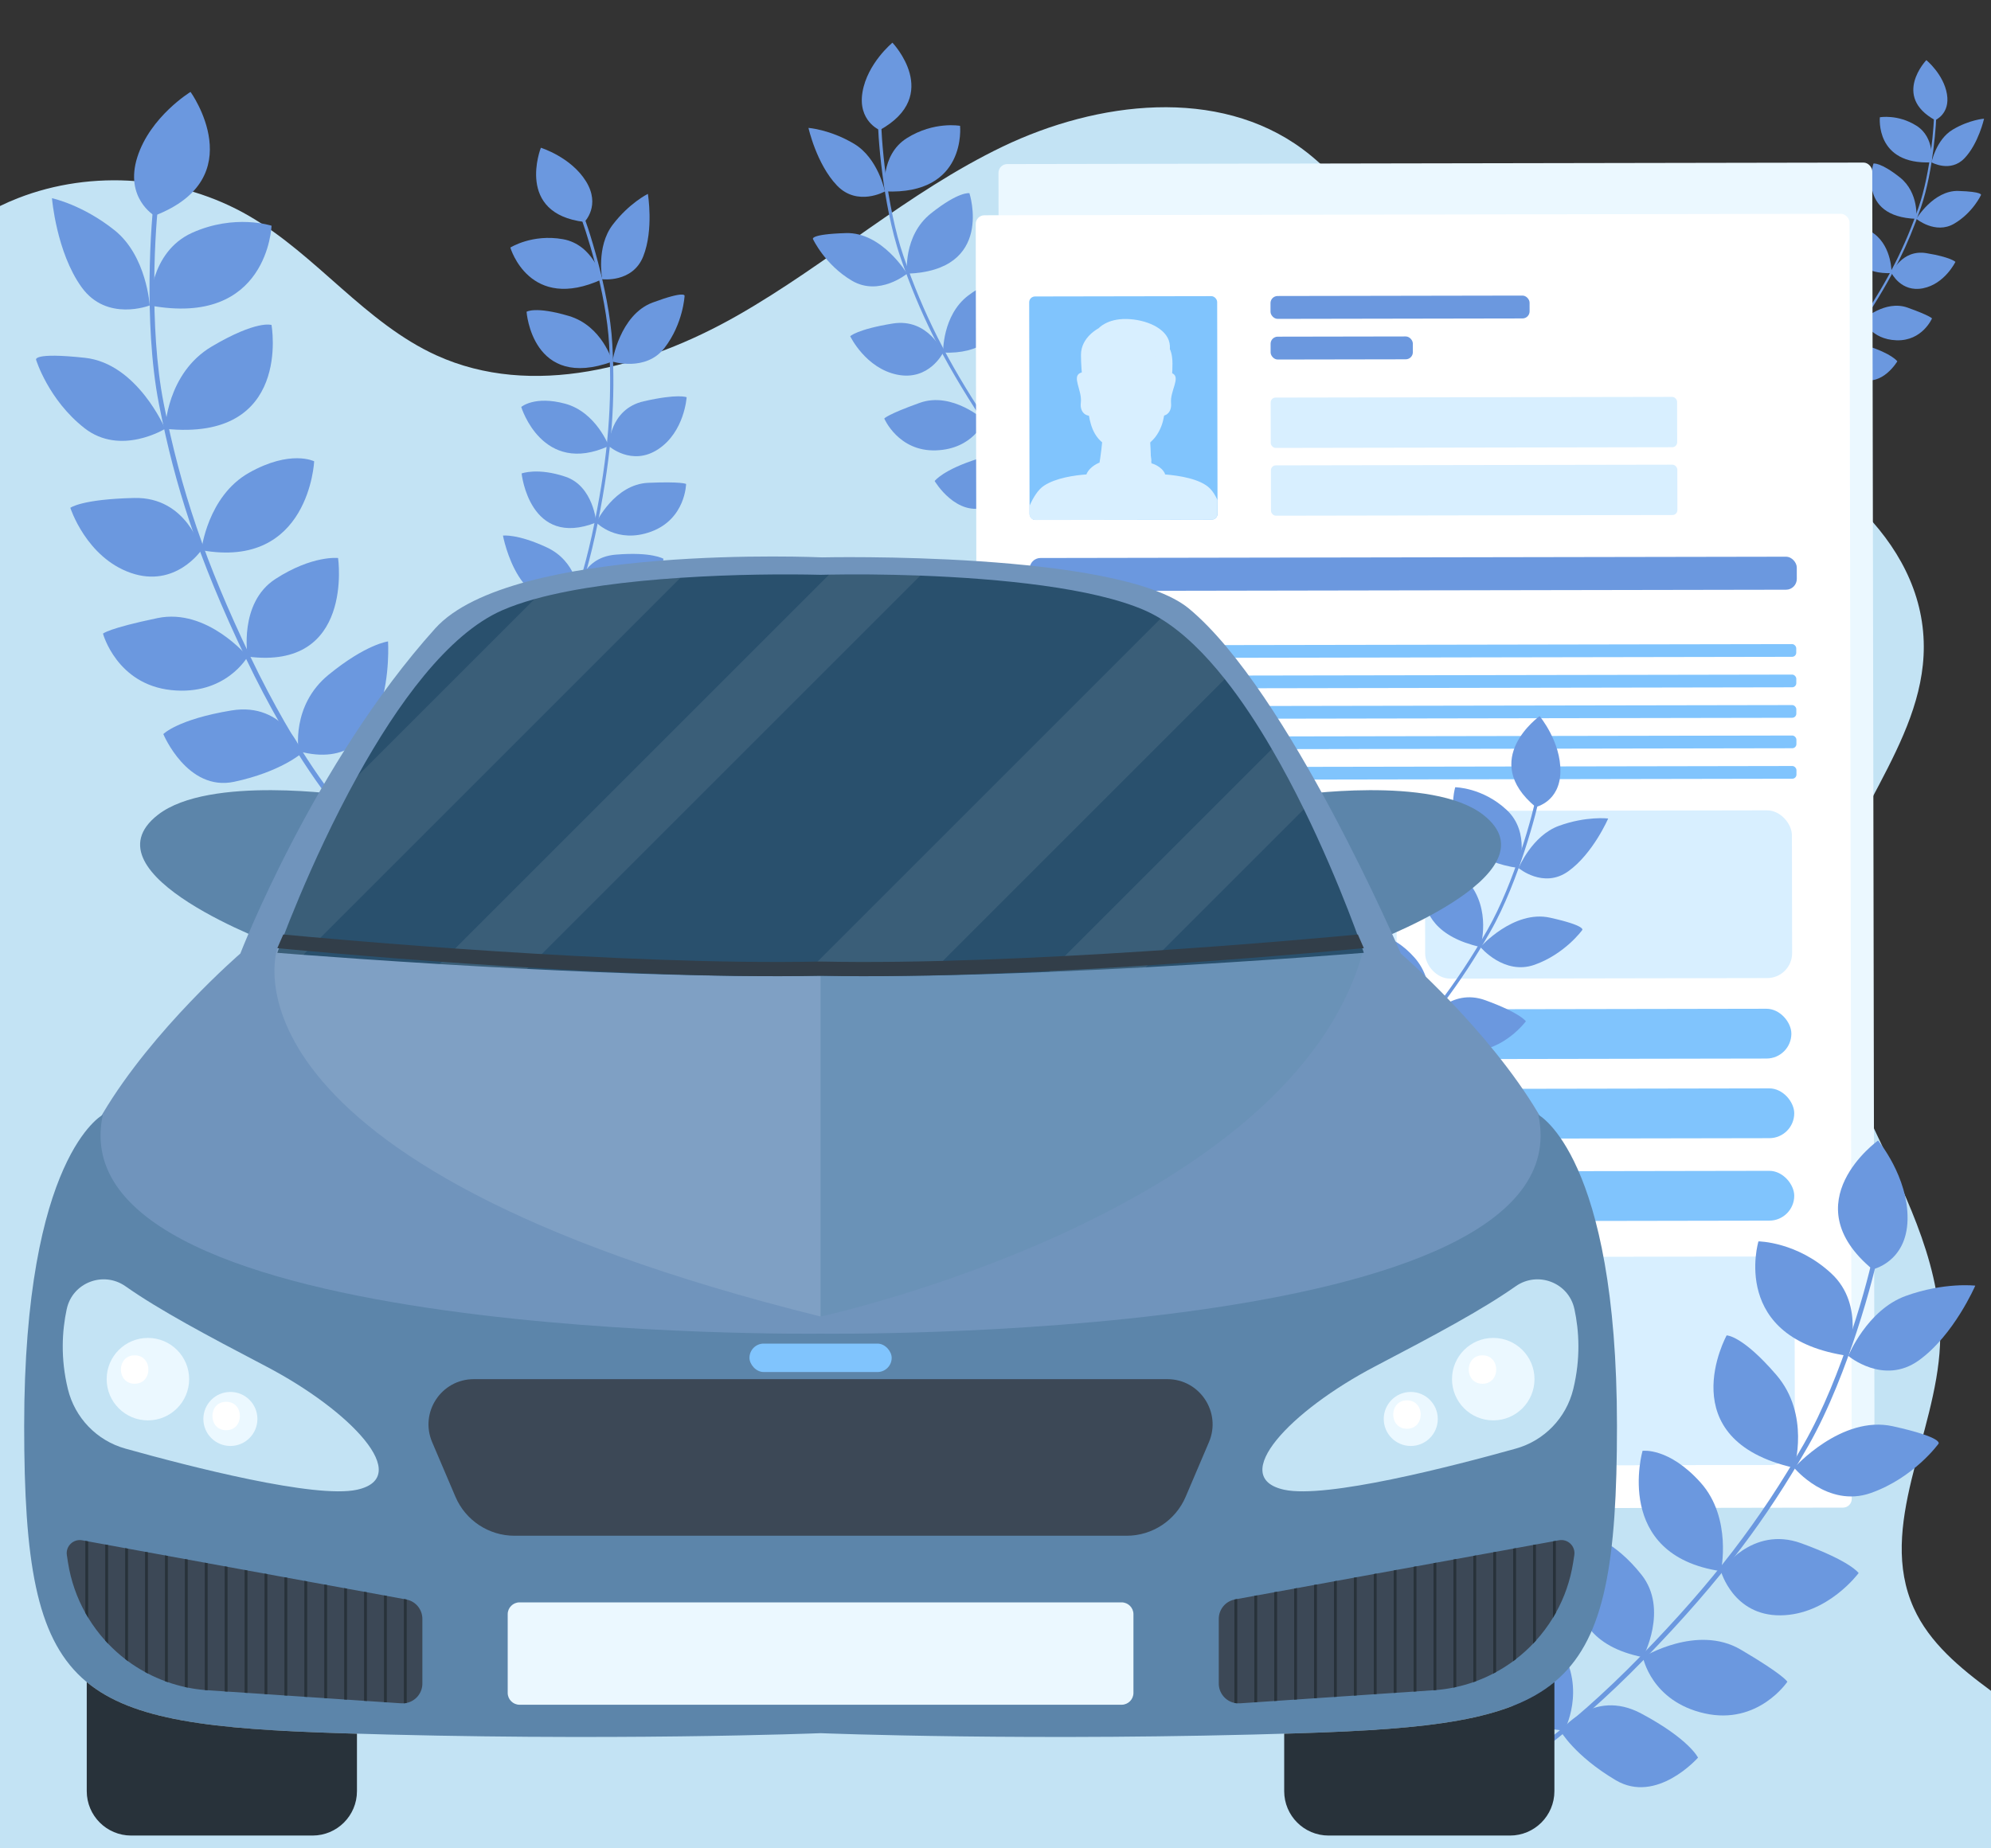 <?xml version="1.0" encoding="UTF-8"?>
<svg id="main" xmlns="http://www.w3.org/2000/svg" xmlns:xlink="http://www.w3.org/1999/xlink" viewBox="0 0 700 650">
  <rect x="0" y="0" width="700" height="650" fill="#333333" stroke="none"/>
  <defs>
    <style>
      .cls-1 {
        fill: #5c85aa;
      }

      .cls-1, .cls-2, .cls-3, .cls-4, .cls-5, .cls-6, .cls-7, .cls-8, .cls-9, .cls-10, .cls-11, .cls-12, .cls-13, .cls-14, .cls-15, .cls-16, .cls-17 {
        stroke-width: 0px;
      }

      .cls-2 {
        fill: #6a92b7;
      }

      .cls-3 {
        fill: #6b98df;
      }

      .cls-4 {
        fill: #80c4fd;
      }

      .cls-5 {
        fill: #7094bc;
      }

      .cls-6 {
        fill: #29506d;
      }

      .cls-7 {
        fill: #d8efff;
      }

      .cls-8 {
        fill: none;
      }

      .cls-9 {
        opacity: .08;
      }

      .cls-9, .cls-11 {
        fill: #fff;
      }

      .cls-10 {
        fill: #323e49;
      }

      .cls-12 {
        fill: #3c4856;
      }

      .cls-18 {
        clip-path: url(#clippath);
      }

      .cls-13 {
        fill: #28323a;
      }

      .cls-14 {
        fill: #c3e3f4;
      }

      .cls-15 {
        fill: #f4b49a;
      }

      .cls-16 {
        opacity: .12;
      }

      .cls-16, .cls-17 {
        fill: #ebf8ff;
      }
    </style>
    <clipPath id="clippath">
      <rect id="mask-2" data-name="mask" class="cls-8" width="700" height="650"/>
    </clipPath>
  </defs>
  <g id="mask">
    <g class="cls-18">
      <g id="main-2" data-name="main">
        <path id="background" class="cls-14" d="m700,594.6v55.4H0V72.45c2.05-1,4.13-1.91,6.25-2.74,26.22-10.26,57.07-7.88,81.4,6.28,23.7,13.8,40.82,37.62,65.78,48.97,33.62,15.29,73.65,4.32,105.74-13.95,32.1-18.27,60.08-43.48,93.38-59.47,33.3-15.98,75.68-21.08,105.38.87,17.2,12.71,27.62,32.54,43.05,47.34,27.57,26.42,67.46,34.02,103.04,47.87,35.59,13.85,72.25,41.54,72.35,79.72.09,34.73-30.29,62.71-35.27,97.08-7.48,51.54,43.28,96.55,40.97,148.58-1.4,31.49-22.18,63.75-9.23,92.49,5.52,12.24,16.27,21.08,27.16,29.11Z"/>
        <g id="leaves">
          <g>
            <path class="cls-3" d="m54.31,75.85s-10.58-6.23-6.04-20.56c4.54-14.33,18.72-22.97,18.72-22.97,0,0,21.8,30.29-12.68,43.54Z"/>
            <path class="cls-3" d="m52.63,107.41s-1.04-17.39-12.34-26.43c-11.3-9.03-22.02-11.28-22.02-11.28,0,0,1.54,18.98,10.42,31.31,8.88,12.33,23.94,6.4,23.94,6.4Z"/>
            <path class="cls-3" d="m58.06,150.79s-9.75-22.97-28.21-24.96c-18.46-2-17.16.69-17.16.69,0,0,4.29,14.06,16.98,24.02,12.69,9.97,28.39.25,28.39.25Z"/>
            <path class="cls-3" d="m70.8,193.47s-5.03-18.78-23.62-18.35c-18.59.43-22.45,3.46-22.45,3.46,0,0,5.55,17.42,21.26,22.89,15.72,5.47,24.81-8,24.81-8Z"/>
            <path class="cls-3" d="m87.07,230.9s-14.26-17.17-31.69-13.54c-17.43,3.63-19.17,5.47-19.17,5.47,0,0,4.8,17.82,23.98,19.85,19.18,2.03,26.88-11.77,26.88-11.77Z"/>
            <path class="cls-3" d="m106.19,264.8s-5.94-18.08-24.86-14.95c-18.91,3.13-23.91,8.3-23.91,8.3,0,0,8.44,20.28,24.88,16.78,16.44-3.49,23.89-10.14,23.89-10.14Z"/>
            <path class="cls-3" d="m52.63,107.41s-.11-18.77,14.91-25.54c15.02-6.76,27.93-2.49,27.93-2.49,0,0-1.22,35.79-42.84,28.03Z"/>
            <path class="cls-3" d="m58.06,150.79s.52-19.56,16.41-28.95c15.89-9.39,20.99-7.56,20.99-7.56,0,0,7.4,41.2-37.4,36.51Z"/>
            <path class="cls-3" d="m70.8,193.47s2.14-18.97,16.75-27.21c14.61-8.24,22.91-4.04,22.91-4.04,0,0-1.76,38.13-39.66,31.26Z"/>
            <path class="cls-3" d="m87.07,230.9s-3.24-18.89,9.77-27.3c13.02-8.41,22.02-7.37,22.02-7.37,0,0,5.72,39.57-31.8,34.67Z"/>
            <path class="cls-3" d="m105,264.19s-2.77-16.04,10.51-26.89c13.28-10.85,20.92-11.73,20.92-11.73,0,0,3.04,47.98-31.43,38.62Z"/>
            <path class="cls-3" d="m118.51,284.26c-.15-.17-15.04-17.09-32.19-52.99-8.32-17.43-14.77-33.1-19.7-47.91-4.39-13.18-7.8-26.29-10.74-41.27-2.91-14.82-3.4-31.83-3.3-43.5.13-14.86,1.19-25.95,1.73-29.73l1.66.24c-1.43,10.01-3.72,45.82,1.56,72.67,6.01,30.57,14.79,56.29,30.31,88.78,17.04,35.67,31.79,52.43,31.93,52.6l-1.25,1.12Z"/>
          </g>
          <g>
            <path class="cls-3" d="m309.28,45.75s-7.77-3.23-6.04-13.38c1.73-10.15,10.53-17.36,10.53-17.36,0,0,17.65,18.5-4.49,30.74Z"/>
            <path class="cls-3" d="m311.12,67.32s-2.35-11.7-10.87-16.77c-8.52-5.06-16.01-5.57-16.01-5.57,0,0,2.84,12.74,10.03,20.26,7.19,7.52,16.85,2.08,16.85,2.08Z"/>
            <path class="cls-3" d="m318.9,96.24s-8.78-14.66-21.5-14.27c-12.72.39-11.58,2.09-11.58,2.09,0,0,4.24,9.13,13.79,14.7,9.55,5.56,19.29-2.51,19.29-2.51Z"/>
            <path class="cls-3" d="m331.58,124s-5.19-12.27-17.76-10.22c-12.57,2.05-14.9,4.47-14.9,4.47,0,0,5.41,11.29,16.59,13.52,11.18,2.23,16.08-7.77,16.08-7.77Z"/>
            <path class="cls-3" d="m346.16,147.86s-11.3-10.3-22.78-6.2c-11.48,4.11-12.49,5.52-12.49,5.52,0,0,4.94,11.64,18.15,11.2,13.21-.43,17.13-10.53,17.13-10.53Z"/>
            <path class="cls-3" d="m362.33,169.06s-5.74-11.7-18.28-7.79-15.44,7.89-15.44,7.89c0,0,7.64,12.96,18.47,9.04,10.82-3.92,15.25-9.14,15.25-9.14Z"/>
            <path class="cls-3" d="m311.12,67.32s-1.84-12.73,7.71-18.74c9.55-6.01,18.71-4.33,18.71-4.33,0,0,2.55,24.4-26.42,23.06Z"/>
            <path class="cls-3" d="m318.9,96.24s-1.49-13.32,8.4-21.19c9.89-7.87,13.53-7.11,13.53-7.11,0,0,8.92,27.25-21.93,28.31Z"/>
            <path class="cls-3" d="m331.58,124s-.34-13.07,8.8-20.05c9.14-6.97,15.17-4.91,15.17-4.91,0,0,2.41,26.04-23.96,24.96Z"/>
            <path class="cls-3" d="m346.16,147.86s-3.98-12.51,4.05-19.45c8.04-6.94,14.25-7.08,14.25-7.08,0,0,7.62,26.31-18.3,26.53Z"/>
            <path class="cls-3" d="m361.46,168.76s-3.4-10.62,4.59-19.24c7.99-8.62,13.09-9.94,13.09-9.94,0,0,6.59,32.27-17.68,29.17Z"/>
            <path class="cls-3" d="m372.53,181.1c-.12-.1-11.82-10.17-26.85-32.92-7.29-11.04-13.15-21.06-17.89-30.65-4.22-8.53-7.77-17.1-11.19-26.99-3.37-9.78-5.32-21.28-6.35-29.21-1.32-10.09-1.65-17.72-1.64-20.34h1.15c-.03,6.93,1.8,31.44,7.92,49.17,6.96,20.17,15.35,36.8,28.95,57.38,14.93,22.59,26.52,32.58,26.64,32.67l-.74.88Z"/>
          </g>
          <g>
            <path class="cls-3" d="m680.36,42.27s5.34-2.22,4.15-9.2c-1.19-6.98-7.24-11.93-7.24-11.93,0,0-12.13,12.71,3.09,21.12Z"/>
            <path class="cls-3" d="m679.09,57.09s1.61-8.04,7.47-11.52c5.86-3.48,11-3.83,11-3.83,0,0-1.95,8.75-6.89,13.92s-11.58,1.43-11.58,1.43Z"/>
            <path class="cls-3" d="m673.75,76.96s6.04-10.08,14.77-9.81c8.74.27,7.96,1.44,7.96,1.44,0,0-2.91,6.28-9.48,10.1-6.56,3.82-13.25-1.73-13.25-1.73Z"/>
            <path class="cls-3" d="m665.04,96.04s3.56-8.43,12.21-7.02c8.64,1.41,10.24,3.07,10.24,3.07,0,0-3.72,7.76-11.4,9.29s-11.05-5.34-11.05-5.34Z"/>
            <path class="cls-3" d="m655.02,112.44s7.76-7.08,15.65-4.26c7.89,2.82,8.59,3.79,8.59,3.79,0,0-3.4,8-12.47,7.7-9.08-.3-11.77-7.23-11.77-7.23Z"/>
            <path class="cls-3" d="m643.9,127s3.94-8.04,12.56-5.36,10.61,5.42,10.61,5.42c0,0-5.25,8.91-12.69,6.21s-10.48-6.28-10.48-6.28Z"/>
            <path class="cls-3" d="m679.09,57.09s1.27-8.75-5.3-12.88c-6.56-4.13-12.86-2.97-12.86-2.97,0,0-1.76,16.77,18.16,15.85Z"/>
            <path class="cls-3" d="m673.75,76.96s1.03-9.15-5.77-14.56c-6.8-5.41-9.3-4.89-9.3-4.89,0,0-6.13,18.73,15.07,19.45Z"/>
            <path class="cls-3" d="m665.04,96.04s.23-8.98-6.04-13.78-10.42-3.37-10.42-3.37c0,0-1.65,17.89,16.47,17.15Z"/>
            <path class="cls-3" d="m655.02,112.44s2.74-8.6-2.79-13.37c-5.52-4.77-9.79-4.86-9.79-4.86,0,0-5.23,18.08,12.58,18.23Z"/>
            <path class="cls-3" d="m644.5,126.8s2.33-7.3-3.16-13.22c-5.49-5.92-8.99-6.83-8.99-6.83,0,0-4.53,22.18,12.15,20.05Z"/>
            <path class="cls-3" d="m636.9,135.27c.08-.07,8.12-6.99,18.45-22.62,5.01-7.59,9.03-14.48,12.29-21.06,2.9-5.86,5.34-11.75,7.69-18.55,2.32-6.72,3.65-14.62,4.36-20.07.9-6.94,1.13-12.18,1.12-13.98h-.79c.02,4.76-1.24,21.61-5.44,33.79-4.78,13.86-10.55,25.29-19.89,39.43-10.26,15.52-18.23,22.39-18.3,22.45l.51.6Z"/>
          </g>
          <g>
            <path class="cls-3" d="m205.48,78.05s5.83-5.76.54-14.29c-5.28-8.53-15.86-11.8-15.86-11.8,0,0-9.15,23.16,15.32,26.09Z"/>
            <path class="cls-3" d="m211.72,98.19s-2.17-11.42,3.66-19.11c5.84-7.69,12.4-10.9,12.4-10.9,0,0,2.11,12.53-1.62,21.96-3.73,9.43-14.44,8.05-14.44,8.05Z"/>
            <path class="cls-3" d="m215.3,127.15s2.55-16.45,14.17-20.76c11.62-4.31,11.22-2.36,11.22-2.36,0,0-.48,9.8-7.06,18.32-6.58,8.52-18.33,4.8-18.33,4.8Z"/>
            <path class="cls-3" d="m214.04,156.85s.18-12.97,12.28-15.73c12.1-2.76,15.09-1.43,15.09-1.43,0,0-.74,12.18-10.01,18.29-9.27,6.11-17.36-1.12-17.36-1.12Z"/>
            <path class="cls-3" d="m209.63,183.73s6.42-13.44,18.29-13.94c11.87-.5,13.3.4,13.3.4,0,0-.19,12.31-12.27,16.76-12.08,4.45-19.32-3.22-19.32-3.22Z"/>
            <path class="cls-3" d="m202.8,208.78s.89-12.67,13.64-13.73c12.75-1.07,16.83,1.46,16.83,1.46,0,0-2.15,14.5-13.35,14.93s-17.12-2.65-17.12-2.65Z"/>
            <path class="cls-3" d="m211.72,98.19s-3-12.16-13.82-14.08c-10.82-1.92-18.47,2.95-18.47,2.95,0,0,6.64,22.96,32.3,11.13Z"/>
            <path class="cls-3" d="m215.3,127.15s-3.54-12.57-15.35-16.05c-11.82-3.48-14.82-1.46-14.82-1.46,0,0,1.95,27.86,30.17,17.51Z"/>
            <path class="cls-3" d="m214.04,156.85s-4.49-11.92-15.29-14.87c-10.8-2.94-15.49,1.13-15.49,1.13,0,0,7.37,24.38,30.77,13.74Z"/>
            <path class="cls-3" d="m209.63,183.73s-.99-12.75-10.79-16.07c-9.8-3.32-15.45-1.16-15.45-1.16,0,0,2.77,26.54,26.24,17.23Z"/>
            <path class="cls-3" d="m203.48,208.2s-.83-10.83-11.2-15.68c-10.37-4.85-15.45-4.17-15.45-4.17,0,0,5.88,31.54,26.65,19.85Z"/>
            <path class="cls-3" d="m198.02,223.38c.07-.13,6.94-13.51,12.16-39.55,2.54-12.64,4.14-23.83,4.91-34.22.68-9.24.75-18.28.2-28.46-.54-10.06-3-21.15-4.98-28.68-2.51-9.59-5.01-16.59-5.98-18.96l-1.04.43c2.56,6.24,9.9,29.04,10.87,47.27,1.11,20.76-.36,38.83-5.09,62.39-5.19,25.86-11.99,39.12-12.06,39.25l.99.52Z"/>
          </g>
        </g>
        <g id="file">
          <rect class="cls-17" x="351.41" y="57.48" width="307.21" height="455" rx="3.07" ry="3.07" transform="translate(-.47 .84) rotate(-.1)"/>
          <rect class="cls-11" x="343.41" y="75.48" width="307.21" height="455" rx="3.07" ry="3.07" transform="translate(-.5 .83) rotate(-.1)"/>
          <rect class="cls-7" x="362.47" y="442.19" width="268.42" height="73.23" rx="8.76" ry="8.76" transform="translate(-.8 .83) rotate(-.1)"/>
          <rect class="cls-7" x="362.47" y="442.19" width="268.42" height="73.23" rx="8.76" ry="8.76" transform="translate(-.8 .83) rotate(-.1)"/>
          <rect class="cls-7" x="362.2" y="286.12" width="128.8" height="58.99" rx="8.76" ry="8.76" transform="translate(-.53 .71) rotate(-.1)"/>
          <rect class="cls-7" x="501" y="285.11" width="129.01" height="58.99" rx="8.76" ry="8.76" transform="translate(-.52 .94) rotate(-.1)"/>
          <rect class="cls-4" x="362.37" y="412" width="268.42" height="17.51" rx="8.76" ry="8.76" transform="translate(-.7 .83) rotate(-.1)"/>
          <rect class="cls-4" x="362.37" y="383" width="268.42" height="17.51" rx="8.76" ry="8.76" transform="translate(-.65 .83) rotate(-.1)"/>
          <rect class="cls-4" x="361.37" y="355" width="268.42" height="17.51" rx="8.76" ry="8.76" transform="translate(-.61 .83) rotate(-.1)"/>
          <rect class="cls-4" x="361.8" y="226.78" width="269.71" height="4.47" rx="1.46" ry="1.46" transform="translate(-.38 .83) rotate(-.1)"/>
          <rect class="cls-4" x="361.82" y="237.5" width="269.71" height="4.47" rx="1.46" ry="1.46" transform="translate(-.4 .83) rotate(-.1)"/>
          <rect class="cls-4" x="361.83" y="248.22" width="269.71" height="4.47" rx="1.46" ry="1.46" transform="translate(-.42 .83) rotate(-.1)"/>
          <rect class="cls-4" x="361.85" y="258.93" width="269.71" height="4.47" rx="1.46" ry="1.46" transform="translate(-.43 .83) rotate(-.1)"/>
          <rect class="cls-4" x="361.87" y="269.65" width="269.71" height="4.47" rx="1.46" ry="1.46" transform="translate(-.45 .83) rotate(-.1)"/>
          <path class="cls-15" d="m321.87,275.09c.43.62.7,1.02.74,1.09-.18-.18-1.99-1.99-.74-1.09Z"/>
          <g id="icon">
            <rect class="cls-4" x="361.9" y="104.23" width="66.09" height="78.59" rx="2.05" ry="2.05" transform="translate(-.24 .66) rotate(-.1)"/>
            <g id="man">
              <path class="cls-7" d="m428.04,175.82v4.89c.01,1.13-.91,2.06-2.04,2.06l-61.98.1c-1.13,0-2.06-.92-2.06-2.05v-2.93c1.34-3.02,3.02-5.73,5.08-7.08,4.21-2.77,10.84-3.68,14.93-3.97,2.18-.16,3.64-.15,3.64-.15l19.72-.03s1.72-.01,4.21.18c4.8.38,12.41,1.5,15.83,4.91,1.05,1.04,1.93,2.47,2.66,4.08Z"/>
              <path class="cls-7" d="m405.34,166.65c-7.57,5.27-19.72.03-19.72.03.95-2.78,1.56-7.76,1.93-11.73.3-3.35.43-5.98.43-5.98,0,0,17.63-8.33,16.67-.03-.53,4.66-.25,9.66.1,13.16.27,2.74.59,4.54.59,4.54Z"/>
              <path class="cls-7" d="m404.75,162.1c-7.25.45-13.47-3.8-17.2-7.15.3-3.35.43-5.98.43-5.98,0,0,17.63-8.33,16.67-.03-.53,4.66-.25,9.66.1,13.16Z"/>
              <path class="cls-7" d="m402.5,118.87c-3.55-1.56-7.62-1.64-11.25-.31-3.88,1.42-8.54,4.73-9.12,12.45-1.02,13.49,1.82,26.81,13.54,26.39,13.49-.49,14.5-15.02,14.49-22.28,0-5.91-.71-13.18-7.66-16.24Z"/>
              <path class="cls-7" d="m384.04,134.83s-1.31-5.07-4.28-3.66c-2.96,1.41.76,6.18.24,10.43-.52,4.25,3.12,5.6,5.35,3.9s-1.32-10.67-1.32-10.67Z"/>
              <path class="cls-7" d="m407.88,134.85s1.46-5.03,4.38-3.53-.94,6.16-.54,10.42c.4,4.26-3.28,5.51-5.46,3.74-2.19-1.76,1.62-10.63,1.62-10.63Z"/>
              <path class="cls-7" d="m386.89,123.22s-.48,5.47-2.03,7.65c-2.55,3.59-1.41,9.33-2.58,8.89s-2.22-8.74-2.23-14.97c-.01-6.23,6.21-9.35,6.21-9.35,0,0,2.91-3.38,9.75-3.26,6.85.12,14.12,3.22,15.16,8.41,1.05,5.19-3.1,5.19-9.34,3.13-6.23-2.07-14.95-.49-14.95-.49Z"/>
              <path class="cls-7" d="m405.98,121.63s-.03,5.95,2.07,9.2.54,8.44,2.11,8.44c1.04,0,2.07-5.19,2.06-11.42s-2.75-7.22-2.75-7.22l-3.49,1Z"/>
              <path class="cls-7" d="m385.98,166.92s6.99,6.92,9.73,7.71c0,0,6.74-3,7.62-5.9.89-2.9-7.63-1.07-7.63-1.07l-9.72-.75Z"/>
              <path class="cls-7" d="m396.17,167.44s-8.94-2.46-9.59-4.76c0,0-3.41,1.2-4.62,4.13,0,0,7.1,4.99,11.25,6.02,0,0-.29-2.47,2.96-5.39Z"/>
              <path class="cls-7" d="m395.45,167.44s8.79-2.2,9.43-4.49c0,0,3.56.89,4.78,3.81,0,0-7.08,5.02-11.23,6.06,0,0,.29-2.47-2.98-5.38Z"/>
              <path class="cls-7" d="m396.07,146.37s1.48-1.78,4.63-.4c3.15,1.38,5.8.25,6.92-1.38,1.12-1.63,1.42-6.58,2.49-6.71s-.46,6-.96,8.95c-.5,2.95-3.09,11.6-13.05,11.47-9.96-.12-12.11-7.05-12.93-10.52-.82-3.46-1.98-14.21-1.96-14.37s1.69,6.06,3.43,9.32c1.74,3.26,1.08,3.31,4.85,2.49,3.77-.82,6.6,1.14,6.6,1.14Z"/>
            </g>
          </g>
          <rect class="cls-3" x="446.68" y="104.06" width="91.09" height="8.04" rx="2.5" ry="2.5" transform="translate(-.18 .82) rotate(-.1)"/>
          <rect class="cls-3" x="446.71" y="118.39" width="50.01" height="8.04" rx="2.5" ry="2.5" transform="translate(-.2 .79) rotate(-.1)"/>
          <rect class="cls-7" x="446.75" y="139.74" width="142.89" height="17.7" rx="1.73" ry="1.73" transform="translate(-.25 .86) rotate(-.1)"/>
          <rect class="cls-7" x="446.83" y="163.58" width="142.89" height="17.7" rx="1.73" ry="1.73" transform="translate(-.29 .86) rotate(-.1)"/>
          <rect class="cls-3" x="362" y="196.04" width="269.71" height="11.61" rx="3.8" ry="3.8" transform="translate(-.34 .83) rotate(-.1)"/>
        </g>
        <g id="leaves-2" data-name="leaves">
          <g>
            <path class="cls-3" d="m658.35,446.4s12.02-2.51,12.31-17.55c.29-15.03-10.37-27.76-10.37-27.76,0,0-30.36,21.71-1.94,45.3Z"/>
            <path class="cls-3" d="m649.83,476.83s6.56-16.14,20.16-21.08c13.6-4.93,24.48-3.63,24.48-3.63,0,0-7.54,17.49-19.9,26.32-12.36,8.83-24.73-1.61-24.73-1.61Z"/>
            <path class="cls-3" d="m630.79,516.18s16.59-18.63,34.72-14.61c18.13,4.02,16.03,6.15,16.03,6.15,0,0-8.57,11.94-23.78,17.32-15.21,5.38-26.97-8.86-26.97-8.86Z"/>
            <path class="cls-3" d="m605.05,552.53s10.78-16.18,28.26-9.81c17.47,6.36,20.15,10.47,20.15,10.47,0,0-10.83,14.72-27.48,14.87-16.64.15-20.93-15.53-20.93-15.53Z"/>
            <path class="cls-3" d="m577.63,582.77s19.01-11.69,34.36-2.67c15.35,9.02,16.41,11.32,16.41,11.32,0,0-10.26,15.34-29.08,11.12-18.82-4.22-21.69-19.77-21.69-19.77Z"/>
            <path class="cls-3" d="m548.66,608.76s11.42-15.22,28.34-6.19c16.91,9.02,19.99,15.53,19.99,15.53,0,0-14.5,16.5-28.94,7.93-14.45-8.58-19.38-17.26-19.38-17.26Z"/>
            <path class="cls-3" d="m649.83,476.83s6.12-17.75-5.94-28.97c-12.06-11.22-25.65-11.31-25.65-11.31,0,0-10.32,34.29,31.6,40.28Z"/>
            <path class="cls-3" d="m630.79,516.18s5.77-18.69-6.27-32.68c-12.04-13.99-17.46-13.89-17.46-13.89,0,0-20.21,36.65,23.73,46.57Z"/>
            <path class="cls-3" d="m605.05,552.53s4.05-18.66-7.15-31.15c-11.2-12.49-20.41-11.17-20.41-11.17,0,0-10.55,36.68,27.55,42.32Z"/>
            <path class="cls-3" d="m577.63,582.77s9.12-16.85-.51-28.99c-9.63-12.14-18.5-14.03-18.5-14.03,0,0-18.09,35.65,19.01,43.03Z"/>
            <path class="cls-3" d="m549.99,608.57s7.77-14.3-1.34-28.84c-9.11-14.53-16.05-17.82-16.05-17.82,0,0-18.25,44.48,17.39,46.65Z"/>
            <path class="cls-3" d="m530.76,623.24c.19-.11,19.73-11.36,47.48-39.88,13.47-13.84,24.59-26.62,34.01-39.07,8.38-11.08,15.81-22.4,23.4-35.65,7.51-13.1,13.42-29.07,17.07-40.15,4.64-14.11,7.19-24.96,7.89-28.72l-1.65-.31c-1.85,9.94-11.16,44.59-24.76,68.34-15.48,27.03-32.04,48.58-57.16,74.39-27.57,28.33-46.91,39.48-47.1,39.59l.83,1.46Z"/>
          </g>
          <g>
            <path class="cls-3" d="m539.93,283.8s8.48-1.77,8.68-12.38c.21-10.61-7.31-19.58-7.31-19.58,0,0-21.42,15.32-1.37,31.96Z"/>
            <path class="cls-3" d="m533.92,305.27s4.63-11.39,14.22-14.87c9.6-3.48,17.27-2.56,17.27-2.56,0,0-5.32,12.34-14.04,18.57-8.72,6.23-17.45-1.14-17.45-1.14Z"/>
            <path class="cls-3" d="m520.48,333.03s11.71-13.15,24.5-10.31c12.79,2.84,11.31,4.34,11.31,4.34,0,0-6.05,8.42-16.78,12.22-10.73,3.79-19.03-6.25-19.03-6.25Z"/>
            <path class="cls-3" d="m502.32,358.68s7.61-11.41,19.93-6.92c12.33,4.49,14.22,7.39,14.22,7.39,0,0-7.64,10.39-19.38,10.49-11.74.11-14.77-10.96-14.77-10.96Z"/>
            <path class="cls-3" d="m482.98,380.02s13.41-8.25,24.24-1.89c10.83,6.36,11.58,7.99,11.58,7.99,0,0-7.24,10.82-20.52,7.84-13.28-2.98-15.3-13.95-15.3-13.95Z"/>
            <path class="cls-3" d="m462.54,398.35s8.06-10.74,19.99-4.37c11.93,6.37,14.1,10.96,14.1,10.96,0,0-10.23,11.64-20.42,5.59-10.19-6.05-13.67-12.18-13.67-12.18Z"/>
            <path class="cls-3" d="m533.92,305.27s4.31-12.52-4.19-20.44-18.1-7.98-18.1-7.98c0,0-7.28,24.2,22.29,28.42Z"/>
            <path class="cls-3" d="m520.48,333.03s4.07-13.19-4.42-23.06c-8.5-9.87-12.32-9.8-12.32-9.8,0,0-14.26,25.86,16.74,32.86Z"/>
            <path class="cls-3" d="m502.32,358.68s2.86-13.16-5.04-21.97c-7.9-8.81-14.4-7.88-14.4-7.88,0,0-7.44,25.88,19.44,29.86Z"/>
            <path class="cls-3" d="m482.98,380.02s6.44-11.89-.36-20.46c-6.8-8.57-13.05-9.9-13.05-9.9,0,0-12.77,25.15,13.41,30.36Z"/>
            <path class="cls-3" d="m463.48,398.21s5.48-10.09-.95-20.34c-6.42-10.25-11.33-12.57-11.33-12.57,0,0-12.88,31.38,12.27,32.91Z"/>
            <path class="cls-3" d="m449.91,408.57c.14-.08,13.92-8.02,33.5-28.14,9.5-9.77,17.35-18.78,23.99-27.56,5.91-7.81,11.16-15.81,16.51-25.15,5.3-9.24,9.47-20.51,12.04-28.33,3.27-9.96,5.07-17.61,5.57-20.26l-1.16-.22c-1.31,7.01-7.87,31.46-17.47,48.22-10.92,19.07-22.61,34.27-40.32,52.48-19.45,19.98-33.1,27.86-33.23,27.93l.59,1.03Z"/>
          </g>
        </g>
        <g id="car">
          <path class="cls-1" d="m121.99,279.74s-48.49-7.24-66.49,6.82c-26.93,21.02,42,45.96,42,45.96l24.49-52.77Z"/>
          <path class="cls-1" d="m455.01,279.74s48.49-7.24,66.49,6.82c26.93,21.02-42,45.96-42,45.96l-24.49-52.77Z"/>
          <path class="cls-5" d="m540.85,391.55c-17.65-29.73-48.35-56.23-48.35-56.23,0,0-39.5-92.31-74.5-121.31-24.56-20.35-129-18-129-18,0,0-109-5-136,25-42.62,47.36-68.5,114.31-68.5,114.31,0,0-30.7,26.5-48.35,56.23-17.65,29.73,26.35,58.06,84.35,70.34s168,9.36,168,9.36v1s110,1.92,168-10.36,102-40.62,84.35-70.34Z"/>
          <path class="cls-2" d="m288.5,462.98s166.5-36.12,191-129.55h-191v129.55Z"/>
          <path class="cls-16" d="m97.5,333.43s-26.5,75.53,191,129.55v-140.94l-153-15.12-38,26.51Z"/>
          <path class="cls-1" d="m540.85,392.03c17.35,80.54-252.35,76.97-252.35,76.97,0,0-269.7,3.57-252.35-76.97,0,0-27.65,14.47-27.65,109.47s17,105,111,108,169,0,169,0c0,0,75,3,169,0s111-13,111-108-27.65-109.47-27.65-109.47Z"/>
          <g id="part1">
            <path class="cls-12" d="m148.5,569.3v22.76c0,3.35-2.38,6.13-5.5,6.8-.32.07-.66.12-1,.13-.3.03-.61.03-.93.01l-5.07-.34-1-.07-6-.4-1-.07-6-.41-1-.06-6-.41-1-.07-6-.4-1-.07-6-.41-1-.06-6-.41-1-.07-6-.4-1-.07-6-.4-1-.07-6-.41h-.07c-.31-.02-.62-.04-.93-.07-2.03-.17-4.04-.46-6-.86-.33-.06-.67-.13-1-.21-2.04-.45-4.05-1.02-6-1.7-.33-.12-.67-.24-1-.36-2.06-.77-4.07-1.66-6-2.66-.34-.17-.67-.35-1-.54-2.09-1.13-4.09-2.41-6-3.81-.33-.25-.67-.5-1-.76-2.13-1.64-4.13-3.45-6-5.4-.34-.35-.67-.71-1-1.08-2.24-2.48-4.25-5.17-6-8.05-.35-.57-.68-1.14-1-1.72-3-5.37-5.09-11.32-6.09-17.67l-.4-2.59c-.5-3.14,2.26-5.82,5.38-5.25l1.11.2,1,.19,6,1.09,1,.18,6,1.1,1,.18,6,1.1,1,.18,6,1.09,1,.19,6,1.09,1,.18,6,1.1,1,.18,6,1.1,1,.18,6,1.09,1,.19,6,1.09,1,.18,6,1.1,1,.18,6,1.1,1,.18,6,1.1,1,.18,6,1.09,1,.19,6,1.09,1,.18,6,1.1,1,.18,6,1.1.79.14c.07.01.14.03.21.05,3.2.67,5.5,3.5,5.5,6.79Z"/>
            <path class="cls-13" d="m31,542.06v26.84c-.35-.57-.68-1.14-1-1.72v-25.31l1,.19Z"/>
            <path class="cls-13" d="m38,543.33v34.7c-.34-.35-.67-.71-1-1.08v-33.8l1,.18Z"/>
            <path class="cls-13" d="m45,544.61v39.58c-.33-.25-.67-.5-1-.76v-39l1,.18Z"/>
            <path class="cls-13" d="m52,545.89v42.65c-.34-.17-.67-.35-1-.54v-42.29l1,.18Z"/>
            <path class="cls-13" d="m59,547.17v44.39c-.33-.12-.67-.24-1-.36v-44.22l1,.19Z"/>
            <path class="cls-13" d="m66,548.44v45.03c-.33-.06-.67-.13-1-.21v-45l1,.18Z"/>
            <path class="cls-13" d="m73,549.72v44.68h-.07c-.31-.02-.62-.04-.93-.07v-44.79l1,.18Z"/>
            <polygon class="cls-13" points="80 551 80 594.88 79 594.81 79 550.82 80 551"/>
            <polygon class="cls-13" points="87 552.28 87 595.35 86 595.28 86 552.09 87 552.28"/>
            <polygon class="cls-13" points="94 553.55 94 595.82 93 595.75 93 553.37 94 553.55"/>
            <polygon class="cls-13" points="101 554.83 101 596.29 100 596.23 100 554.65 101 554.83"/>
            <polygon class="cls-13" points="108 556.11 108 596.77 107 596.7 107 555.93 108 556.11"/>
            <polygon class="cls-13" points="115 557.39 115 597.24 114 597.17 114 557.21 115 557.39"/>
            <polygon class="cls-13" points="122 558.67 122 597.71 121 597.65 121 558.48 122 558.67"/>
            <polygon class="cls-13" points="129 559.94 129 598.19 128 598.12 128 559.76 129 559.94"/>
            <polygon class="cls-13" points="136 561.22 136 598.66 135 598.59 135 561.04 136 561.22"/>
            <path class="cls-13" d="m143,562.51v36.35c-.32.07-.66.12-1,.13v-36.67l.79.14c.07.01.14.03.21.05Z"/>
          </g>
          <g id="tires">
            <path class="cls-13" d="m125.5,609.68v20.21c0,8.62-6.99,15.61-15.61,15.61h-63.78c-8.62,0-15.61-6.99-15.61-15.61v-38.36c16.25,13.45,43.67,16.52,89,17.97,2.01.06,4.01.13,6,.18Z"/>
            <path class="cls-13" d="m451.5,609.68v20.21c0,8.62,6.99,15.61,15.61,15.61h63.78c8.62,0,15.61-6.99,15.61-15.61v-38.36c-16.25,13.45-43.67,16.52-89,17.97-2.01.06-4.01.13-6,.18Z"/>
          </g>
          <path class="cls-17" d="m288.5,563.5h-105.83c-2.3,0-4.17,1.87-4.17,4.17v27.66c0,2.3,1.87,4.17,4.17,4.17h211.66c2.3,0,4.17-1.87,4.17-4.17v-27.66c0-2.3-1.87-4.17-4.17-4.17h-105.83Z"/>
          <g id="part2">
            <path class="cls-12" d="m553.49,546.92l-.4,2.59c-1,6.35-3.09,12.3-6.09,17.67-.32.58-.65,1.15-1,1.72-1.75,2.88-3.76,5.57-6,8.05-.33.37-.66.73-1,1.08-1.87,1.95-3.87,3.76-6,5.4-.33.26-.67.51-1,.76-1.91,1.4-3.91,2.68-6,3.81-.33.19-.66.37-1,.54-1.93,1-3.94,1.89-6,2.66-.33.12-.67.24-1,.36-1.95.68-3.96,1.25-6,1.7-.33.08-.67.15-1,.21-1.96.4-3.97.69-6,.86-.31.03-.62.05-.93.07h-.07l-6,.41-1,.07-6,.4-1,.07-6,.4-1,.07-6,.41-1,.06-6,.41-1,.07-6,.4-1,.07-6,.41-1,.06-6,.41-1,.07-6,.4-1,.07-5.07.34c-.32.02-.63.02-.93-.01-.34-.01-.68-.06-1-.13-3.12-.67-5.5-3.45-5.5-6.8v-22.76c0-3.29,2.3-6.12,5.5-6.79.07-.02.14-.04.21-.05l.79-.14,6-1.1,1-.18,6-1.1,1-.18,6-1.09,1-.19,6-1.09,1-.18,6-1.1,1-.18,6-1.1,1-.18,6-1.1,1-.18,6-1.09,1-.19,6-1.09,1-.18,6-1.1,1-.18,6-1.1,1-.18,6-1.09,1-.19,6-1.09,1-.18,6-1.1,1-.18,6-1.1,1-.18,6-1.09,1-.19,1.11-.2c3.12-.57,5.88,2.11,5.38,5.25Z"/>
            <path class="cls-13" d="m547,541.87v25.31c-.32.58-.65,1.15-1,1.72v-26.84l1-.19Z"/>
            <path class="cls-13" d="m540,543.15v33.8c-.33.37-.66.73-1,1.08v-34.7l1-.18Z"/>
            <path class="cls-13" d="m533,544.43v39c-.33.26-.67.51-1,.76v-39.58l1-.18Z"/>
            <path class="cls-13" d="m526,545.71v42.29c-.33.19-.66.37-1,.54v-42.65l1-.18Z"/>
            <path class="cls-13" d="m519,546.98v44.22c-.33.12-.67.24-1,.36v-44.39l1-.19Z"/>
            <path class="cls-13" d="m512,548.26v45c-.33.08-.67.15-1,.21v-45.03l1-.18Z"/>
            <path class="cls-13" d="m505,549.54v44.79c-.31.03-.62.05-.93.07h-.07v-44.68l1-.18Z"/>
            <polygon class="cls-13" points="498 550.82 498 594.81 497 594.88 497 551 498 550.82"/>
            <polygon class="cls-13" points="491 552.09 491 595.28 490 595.35 490 552.28 491 552.09"/>
            <polygon class="cls-13" points="484 553.37 484 595.75 483 595.82 483 553.55 484 553.37"/>
            <polygon class="cls-13" points="477 554.65 477 596.23 476 596.29 476 554.83 477 554.65"/>
            <polygon class="cls-13" points="470 555.93 470 596.7 469 596.77 469 556.11 470 555.93"/>
            <polygon class="cls-13" points="463 557.21 463 597.17 462 597.24 462 557.39 463 557.21"/>
            <polygon class="cls-13" points="456 558.48 456 597.65 455 597.71 455 558.67 456 558.48"/>
            <polygon class="cls-13" points="449 559.76 449 598.12 448 598.19 448 559.94 449 559.76"/>
            <polygon class="cls-13" points="442 561.04 442 598.59 441 598.66 441 561.22 442 561.04"/>
            <path class="cls-13" d="m435,562.32v36.67c-.34-.01-.68-.06-1-.13v-36.35c.07-.02.14-.04.21-.05l.79-.14Z"/>
          </g>
          <path class="cls-12" d="m410.41,485h-243.83c-11.41,0-19.12,11.66-14.64,22.16l8.18,19.19c3.55,8.32,11.72,13.72,20.76,13.72h215.22c9.04,0,17.22-5.4,20.76-13.72l8.18-19.19c4.48-10.5-3.23-22.16-14.64-22.16Z"/>
          <rect class="cls-4" x="263.5" y="472.5" width="50" height="10" rx="5" ry="5"/>
          <g id="headlights">
            <path class="cls-14" d="m23.46,460.35c-1.64,7.66-2.23,17.32.41,28.15,2.46,10.12,10.18,18.13,20.22,20.93,22.57,6.31,66.76,17.68,81.42,14.46,20-4.39-2.21-27.82-32-43.4-21-10.99-37.53-19.81-49.39-28.15-7.78-5.47-18.67-1.29-20.65,8.01Z"/>
            <circle class="cls-17" cx="52" cy="485" r="14.5"/>
            <circle class="cls-17" cx="81" cy="499" r="9.5"/>
            <path class="cls-14" d="m553.54,460.35c1.64,7.66,2.23,17.32-.41,28.15-2.46,10.12-10.18,18.13-20.22,20.93-22.57,6.31-66.76,17.68-81.42,14.46-20-4.39,2.21-27.82,32-43.4,21-10.99,37.53-19.81,49.39-28.15,7.78-5.47,18.67-1.29,20.65,8.01Z"/>
            <circle class="cls-17" cx="525" cy="485" r="14.5"/>
            <circle class="cls-17" cx="496" cy="499" r="9.5"/>
            <path class="cls-11" d="m47.34,476.62c-6.43,0-6.45,10,0,10s6.45-10,0-10Z"/>
            <path class="cls-11" d="m521.21,476.62c-6.43,0-6.45,10,0,10s6.45-10,0-10Z"/>
            <path class="cls-11" d="m79.51,492.96c-6.43,0-6.45,10,0,10s6.45-10,0-10Z"/>
            <path class="cls-11" d="m494.66,492.45c-6.43,0-6.45,10,0,10s6.45-10,0-10Z"/>
          </g>
          <g id="window">
            <path class="cls-6" d="m479.5,335.07s-33.73,2.76-76.66,5.09c-10.89.58-22.37,1.14-34.04,1.62-14.11.58-28.5,1.05-42.46,1.3-13.19.24-26.01.29-37.84.08-2.02.04-4.08.06-6.16.08-30.01.31-65.36-.91-97.07-2.51-10.78-.54-21.14-1.12-30.72-1.7-20.85-1.26-38.03-2.5-47.91-3.25-5.84-.44-9.14-.71-9.14-.71,0,0,11.07-31.21,28.26-62.25,13.81-24.93,31.58-49.75,50.74-58.17,3.36-1.48,7.2-2.79,11.39-3.96,14.48-4.03,33.2-6.3,51.34-7.5,18.88-1.26,37.12-1.35,49.27-1.05.96-.02,1.96-.05,3-.06,8.64-.16,19.88-.11,32.08.34,27.88,1.05,60.75,4.25,78.92,12.23,1.86.82,3.71,1.79,5.53,2.9,7.95,4.85,15.53,12.34,22.59,21.25,5.92,7.45,11.46,15.91,16.53,24.63,4.08,7,7.86,14.17,11.28,21.14,13.1,26.71,21.07,50.5,21.07,50.5Z"/>
            <path class="cls-9" d="m239.23,203.19l-132.59,132.59c-5.84-.44-9.14-.71-9.14-.71,0,0,11.07-31.21,28.26-62.25l62.13-62.13c14.48-4.03,33.2-6.3,51.34-7.5Z"/>
            <path class="cls-9" d="m430.62,238.8l-104.28,104.28c-13.19.24-26.01.29-37.84.08-2.02.04-4.08.06-6.16.08l125.69-125.69c7.95,4.85,15.53,12.34,22.59,21.25Z"/>
            <path class="cls-9" d="m323.58,202.42l-138.31,138.31c-10.78-.54-21.14-1.12-30.72-1.7l136.95-136.95c8.64-.16,19.88-.11,32.08.34Z"/>
            <path class="cls-9" d="m458.43,284.57l-55.59,55.59c-10.89.58-22.37,1.14-34.04,1.62l78.35-78.35c4.08,7,7.86,14.17,11.28,21.14Z"/>
            <path class="cls-10" d="m479.5,333.43s-115.43,11.33-191,9.71c-75.57,1.62-191-9.71-191-9.71,0,0,.74-1.72,2.1-4.8,15.94,1.51,119.32,11,188.9,9.51,69.58,1.49,172.96-8,188.9-9.51,1.36,3.08,2.1,4.8,2.1,4.8Z"/>
          </g>
        </g>
      </g>
    </g>
  </g>
</svg>